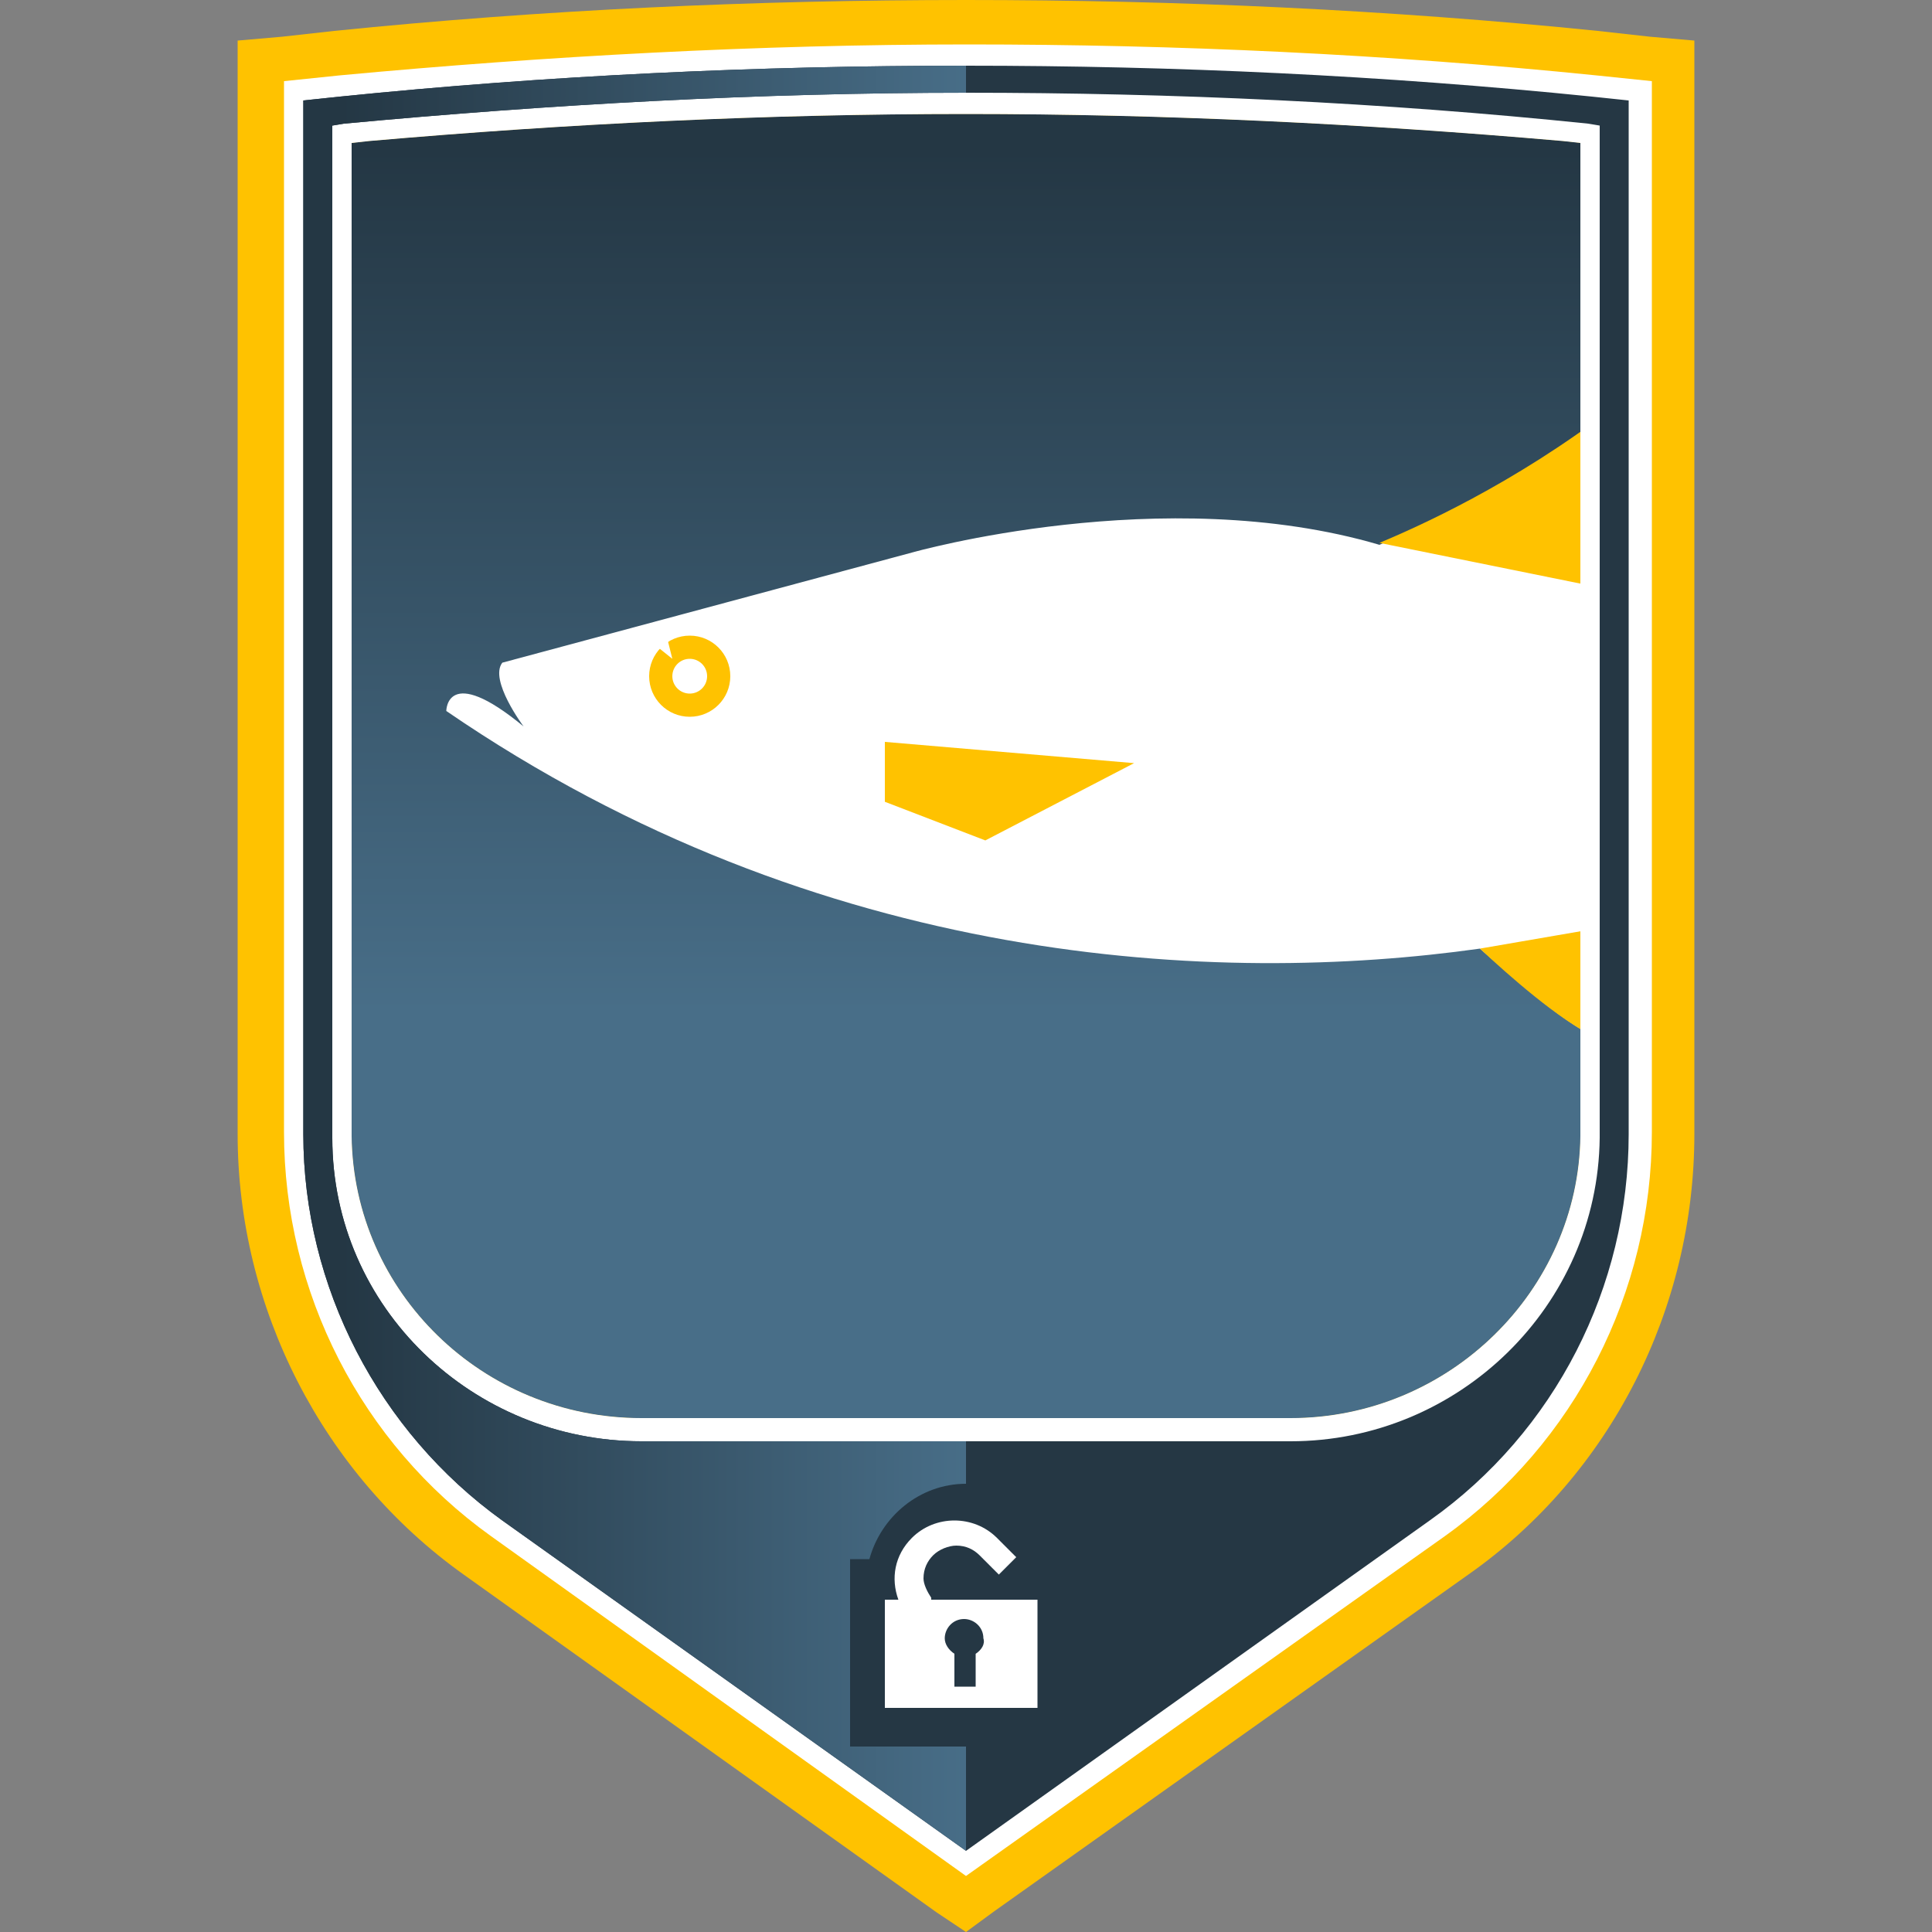<svg xmlns="http://www.w3.org/2000/svg" viewBox="0 0 100 100"><rect x="0" y="0" width="100" height="100" fill="#808080" stroke="none"/><path fill="#FFC200" d="M12.3 58.7c0 9 4.4 17.6 11.7 22.8L48.5 99l1.5 1 1.5-1.1L76 81.5c7.4-5.2 11.7-13.8 11.7-22.8V2.1l-2.3-.2-2.7-.3C71.9.5 60.9 0 50 0 39.1 0 28.1.5 17.3 1.6l-2.7.3-2.3.2v56.6z"/><path fill="#253744" d="M50 5.9c-10.3 0-20.6.5-30.9 1.4l-.9.1v51.4c.1 8.1 6.8 14.6 15 14.6h33.6c8.2 0 14.9-6.6 15-14.6V7.4l-.9-.1C70.6 6.4 60.2 5.9 50 5.9z"/><linearGradient id="a" gradientUnits="userSpaceOnUse" x1="50" y1="7.795" x2="50" y2="52.604"><stop offset="0" stop-color="#243744"/><stop offset=".995" stop-color="#486e88"/></linearGradient><path fill="url(#a)" d="M50 5.9c-10.3 0-20.6.5-30.9 1.4l-.9.1v51.4c.1 8.1 6.8 14.6 15 14.6h33.6c8.2 0 14.9-6.6 15-14.6V7.4l-.9-.1C70.6 6.4 60.2 5.9 50 5.9z"/><path fill="#FFF" d="M82.4 22c-4.8 3.5-9.2 5.4-11 6.2-11.2-3.3-24.2.4-24.2.4L26 34.3c-.7.9 1.1 3.3 1.1 3.3-4-3.3-4-.8-4-.8 19.4 13.3 40 14.2 53.5 12.3 1.5 1.3 3.9 3.5 5.8 4.5V22z"/><circle fill="#FFC200" cx="35.7" cy="35" r="2.1"/><circle fill="#FFF" cx="35.7" cy="35" r=".9"/><path fill="#FFF" d="M34.4 32.5l.4 1.6-1-.8"/><path fill="#FFC200" d="M45.8 41.5l5.2 2 7.7-4-12.9-1.1M82.4 48.1l-5.8 1c1.5 1.4 4.1 3.7 6 4.6 0 0 1.3-2.1-.2-5.6zM87.1 26.6c-2.2-2.3-3.6-5.5-3.6-5.5-5.2 4-10.2 6.2-12.1 7l15.3 3.1.4-.2v-4.4z"/><path fill="#FFF" d="M25.4 79.5c-6.7-4.8-10.7-12.6-10.7-20.9V4.2l2.9-.3c10.7-1 21.7-1.6 32.5-1.6s21.7.5 32.5 1.6l2.9.3v54.4c0 8.3-4 16.1-10.7 20.9L50 97.1 25.4 79.5zM50 5.9c-10.3 0-20.6.5-30.9 1.4l-.9.1v51.4c.1 8.1 6.8 14.6 15 14.6h33.6c8.2 0 14.9-6.6 15-14.6V7.4l-.9-.1C70.6 6.4 60.2 5.9 50 5.9z"/><g><path fill="#253744" d="M82.4 5C71.6 3.9 60.8 3.4 50 3.4c-10.8 0-21.6.5-32.4 1.6l-1.9.2v53.5c0 7.9 3.9 15.4 10.3 20l24 17.1 24-17.1c6.5-4.6 10.3-12.1 10.3-20V5.2L82.4 5zm.4 53.7v.2c-.1 8.7-7.3 15.7-16 15.7H33.2c-8.7 0-16-6.9-16-15.7V6.5l.6-.1c10.7-1 21.5-1.6 32.2-1.6 10.7 0 21.6.5 32.2 1.6l.6.1v52.2z"/><linearGradient id="b" gradientUnits="userSpaceOnUse" x1="17.663" y1="49.611" x2="50.537" y2="49.611"><stop offset="0" stop-color="#243744"/><stop offset=".995" stop-color="#486e88"/></linearGradient><path fill="url(#b)" d="M44 90.4v-9.7h1c.6-2.2 2.6-3.9 5-3.9v-2.2H33.2c-8.7 0-16-6.9-16-15.7V6.5l.6-.1c10.7-1 21.5-1.6 32.2-1.6V3.4c-10.8 0-21.6.5-32.4 1.6l-1.9.2v53.5c0 7.9 3.9 15.4 10.3 20l24 17.1v-5.4h-6z"/></g><g><path fill="#FFF" d="M48.2 82.7c-.2-.3-.4-.7-.4-1 0-.5.2-.9.5-1.2.3-.3.8-.5 1.2-.5.5 0 .9.2 1.2.5l1 1 .9-.9-1-1c-1.2-1.2-3.2-1.2-4.4 0-.9.9-1.1 2.1-.7 3.2h-.7v5.6h7.9v-5.6h-5.5zm2.3 2.9v1.7h-1.1v-1.7c-.3-.2-.5-.5-.5-.8 0-.5.4-1 1-1 .5 0 1 .4 1 1 .1.3-.1.6-.4.8z"/></g></svg>